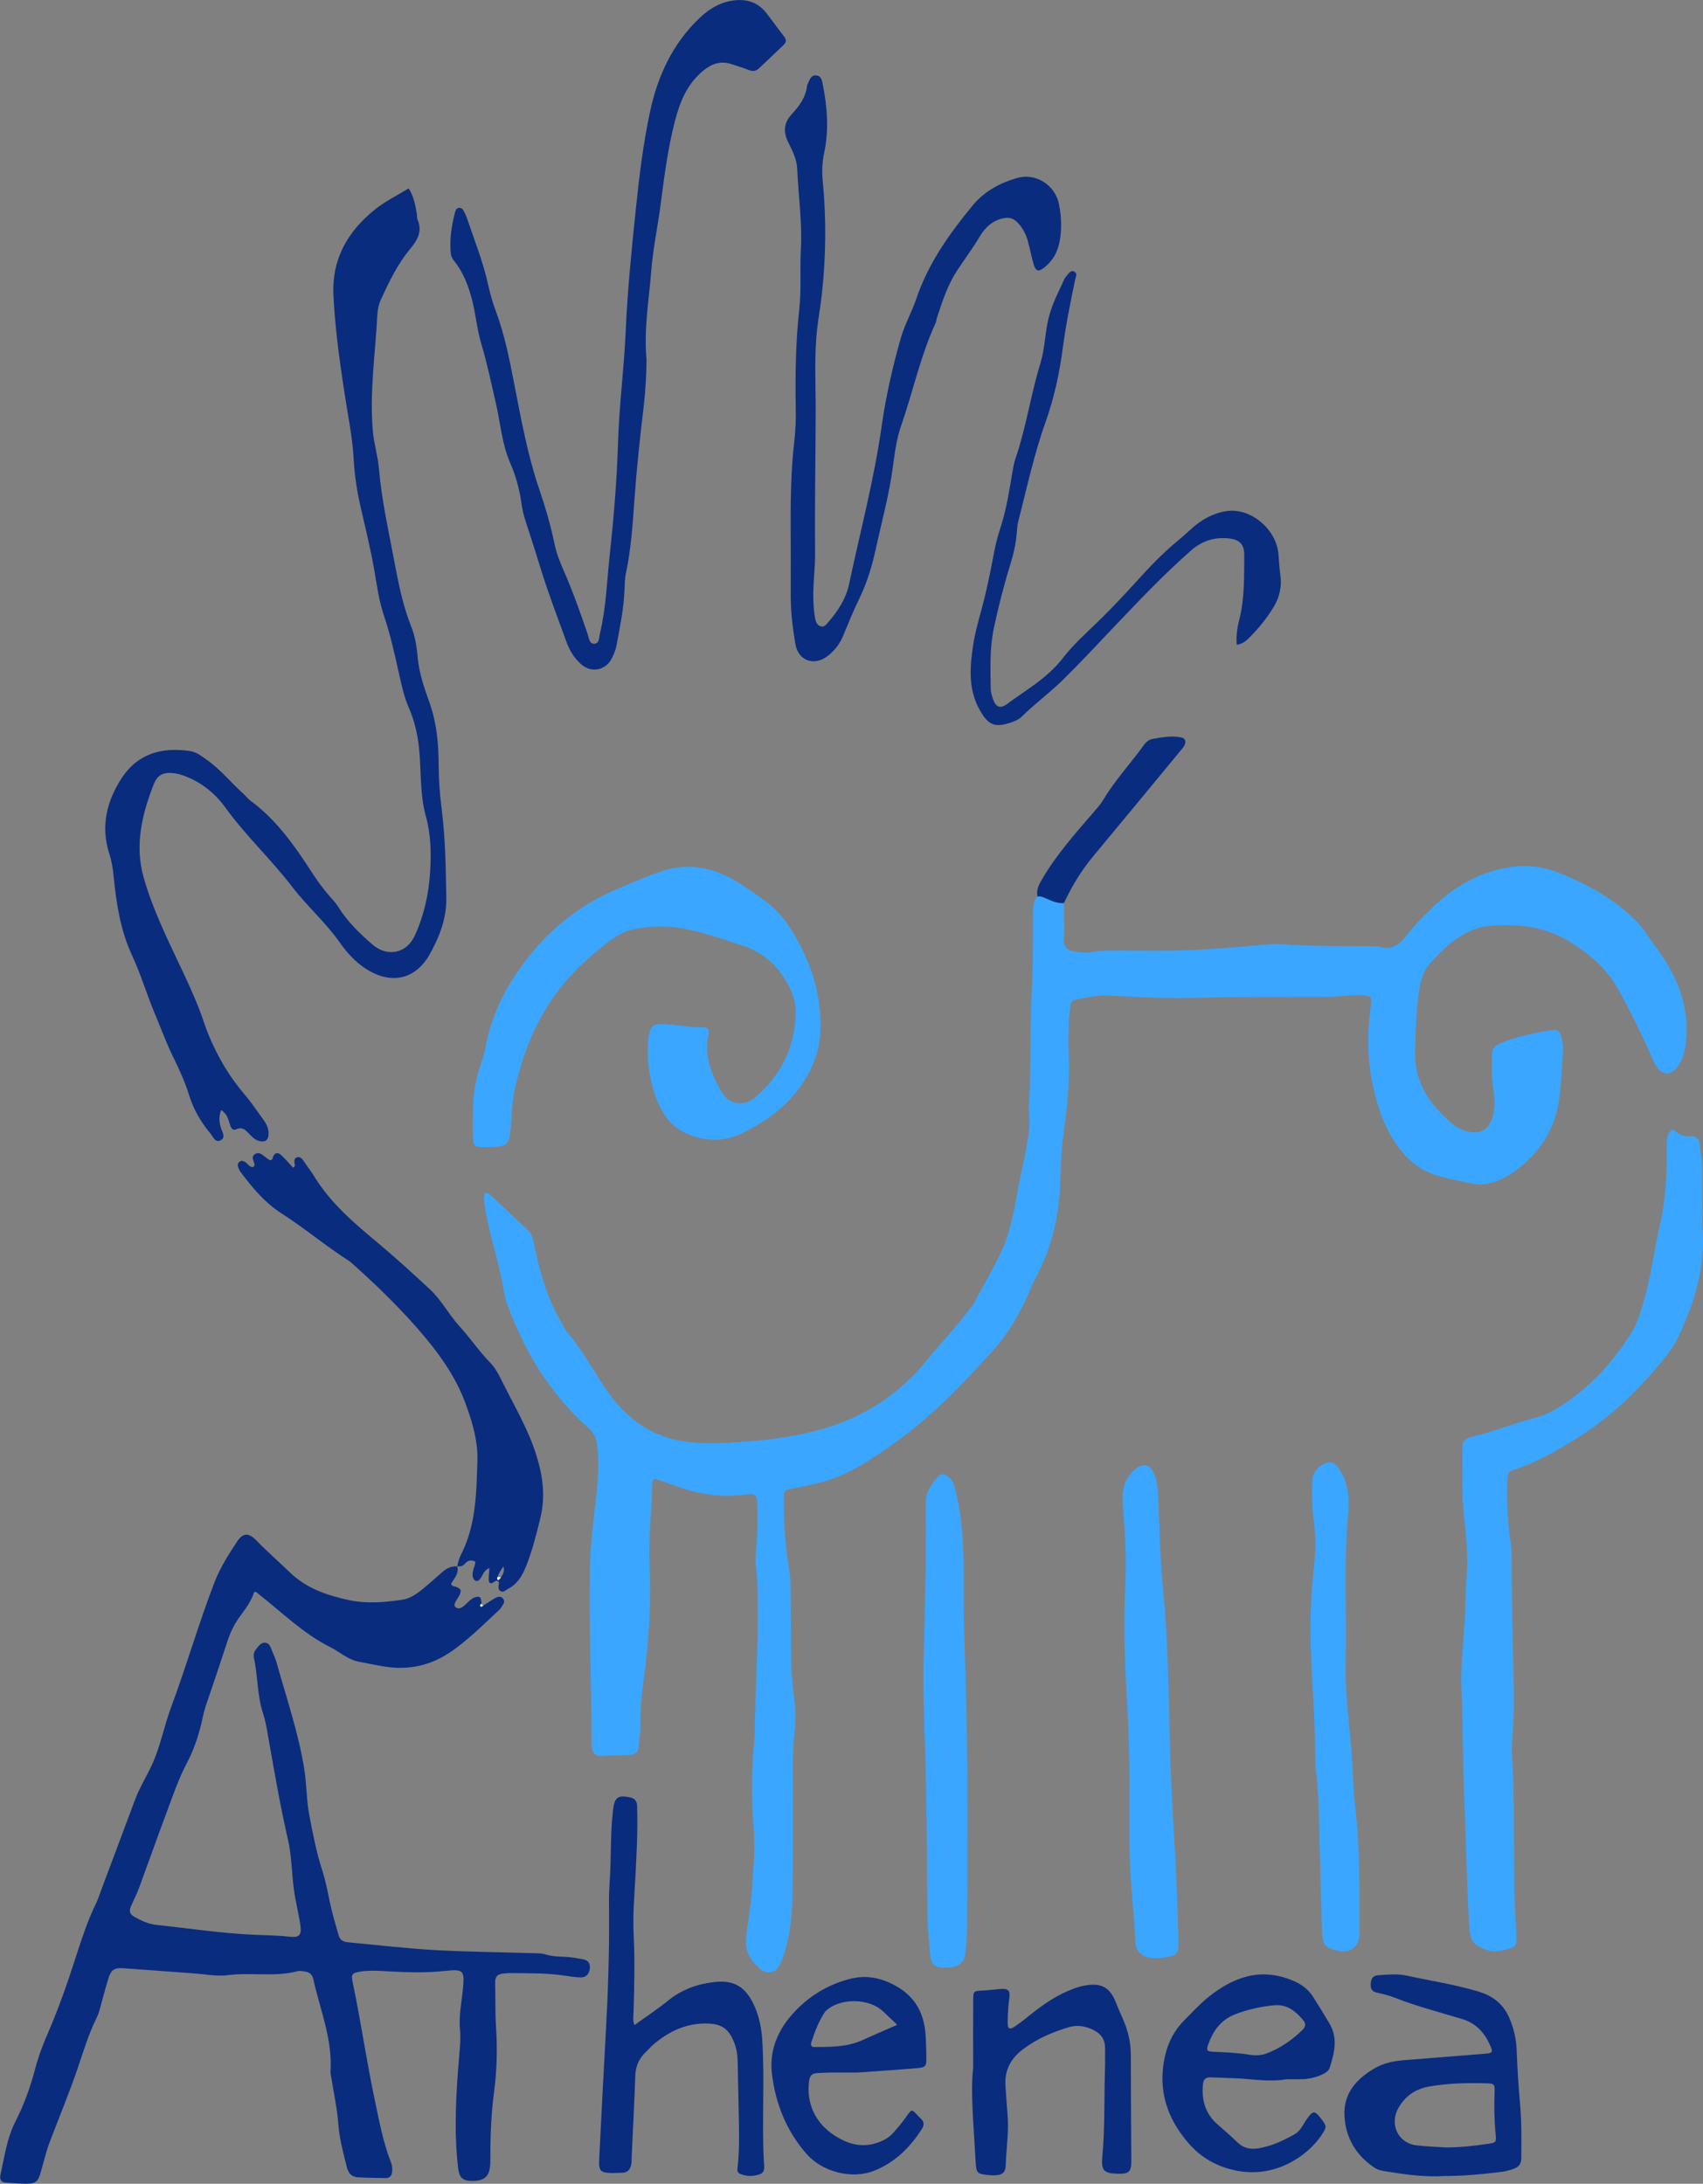 <?xml version="1.0" encoding="UTF-8"?>
<svg id="Capa_2" data-name="Capa 2" xmlns="http://www.w3.org/2000/svg" viewBox="0 0 546.52 700.78">
  <rect x="0" y="0" width="546.52" height="700.78" fill="#808080" stroke="none"/>
  <defs>
    <style>
      .cls-1 {
        fill: #fff;
      }

      .cls-2 {
        fill: #3ba6ff;
      }

      .cls-3 {
        fill: #0a2c7e;
      }
    </style>
  </defs>
  <g id="Capa_1-2" data-name="Capa 1">
    <g>
      <path class="cls-2" d="M341.42,289.8c.03,3.95,.13,7.9,.05,11.85-.04,2,.64,3.04,2.67,3.52,2.15,.5,4.29,.7,6.4,.31,2.27-.42,4.52-.44,6.79-.44,7.9,0,15.81,.2,23.71-.1,8-.3,15.98-1,23.96-1.71,2.4-.21,4.79-.41,7.16-.22,9.44,.78,18.9,.48,28.36,.67,.72,.01,1.49-.11,2.14,.1,3.84,1.24,6.37-.55,8.59-3.42,2.85-3.71,6.16-7.03,9.59-10.2,6.93-6.4,14.96-10.66,24.39-12,5.61-.8,11.07,.22,16.13,2.36,7.38,3.12,14.53,6.79,20.65,12.16,2.26,1.99,4.41,4.02,6.09,6.55,1.86,2.79,3.95,5.42,5.78,8.22,5.19,7.93,8.05,16.56,7.28,26.13-.24,2.98-.88,5.93-2.65,8.48-2.25,3.23-5.03,3.23-7.05-.07-.87-1.42-1.5-2.99-2.18-4.53-2.94-6.69-6.24-13.2-9.75-19.61-3.68-6.7-9.09-11.49-15.56-15.51-8.32-5.18-17.24-6.06-26.59-5.14-3,.3-5.74,1.48-8.36,3.04-3.98,2.38-7.15,5.61-10.15,9.04-2.75,3.14-3.33,7.17-3.78,11.05-.67,5.82-.87,11.68-.95,17.55-.13,9.69,4.69,16.53,11.59,22.43,1.56,1.34,3.3,2.33,5.34,2.82,3.79,.91,6.49-.48,7.79-4.24,1.09-3.15,.84-6.42,.34-9.6-.56-3.59-.45-7.16-.43-10.75,.01-1.91,.81-2.95,2.66-3.72,5.24-2.18,10.72-3.32,16.27-4.22,2.12-.34,2.71,.1,3.35,2.18,.46,1.5,.68,3.05,.56,4.61-.46,5.72-.52,11.52-1.54,17.14-1.28,7.11-4.85,13.28-10.17,18.2-3.42,3.17-7.24,5.9-11.95,7.03-1.42,.34-2.76,.46-4.24,.22-3.9-.62-7.75-1.45-11.56-2.47-5.28-1.41-9.38-4.26-12.79-8.64-4.96-6.35-7.32-13.5-8.93-21.26-1.71-8.25-1.64-16.38-.55-24.61,.43-3.24,.18-3.45-3-3.64-3.49-.21-6.92,.5-10.39,.52-14.37,.08-28.74-.1-43.1,.34-9.36,.29-18.64-.32-27.95-.75-3.47-.16-6.88,.71-10.29,1.36-1.09,.21-1.6,.88-1.68,2-.11,1.67-.4,3.33-.45,5-.1,3.23-.27,6.48-.08,9.7,.52,8.9-.46,17.7-1.66,26.48-.75,5.47-.86,10.99-1.08,16.46-.41,10.38-2.83,20.1-7.65,29.26-.61,1.17-1.19,2.35-1.7,3.57-3.08,7.32-6.84,14.15-12.23,20.14-8.99,9.99-18.21,19.73-29.01,27.75-6.42,4.76-12.95,9.46-20.43,12.59-4.24,1.77-8.67,2.66-13.11,3.59-.94,.2-1.87,.4-2.82,.52-1.37,.17-1.65,.96-1.68,2.23-.16,8.16,.43,16.26,1.78,24.3,.26,1.55,.34,3.09,.35,4.65,.07,7.55,.14,15.1,.17,22.64,.02,4.68,.5,9.31,1.07,13.95,.42,3.34,.41,6.73,.05,10.05-.53,4.9-.59,9.81-.54,14.71,.13,12.82,.09,25.64-.16,38.46-.15,7.21-.99,14.32-3.74,21.08-1.29,3.19-4.27,3.99-6.81,1.73-2.78-2.47-4.67-5.42-4.33-9.41,.42-5.01,1.5-9.92,1.83-14.95,.47-7.04,1.21-14.02,.6-21.12-.8-9.42-.63-18.88,.28-28.31,.03-.36,.05-.72,.05-1.08,.16-14.73,1.3-29.43,.95-44.17-.08-3.23-.05-6.46-.53-9.68-.26-1.75-.14-3.6,.04-5.37,.49-4.9,.46-9.81,.38-14.72-.05-3.23-.42-3.66-3.58-3.26-6.4,.82-12.65,.33-18.79-1.53-3.09-.94-6.11-2.08-9.16-3.14-.56-.19-1.09-.53-1.81-.18-.09,.24-.31,.55-.32,.86-.14,8.73-1.29,17.41-.89,26.19,.56,12.34-.2,24.63-1.84,36.89-.68,5.07-1.2,10.22-1.13,15.39,.03,2.14-.35,4.29-.54,6.43-.16,1.71-1.07,2.48-2.8,2.62-2.85,.23-5.7,.07-8.55,.34-2.61,.24-3.61-.99-3.76-3.63-.01-.24,0-.48,0-.72,0-18.2-.85-36.4-.57-54.61,.12-7.31,.9-14.55,1.77-21.8,.78-6.52,1.47-13.08,.46-19.67-.31-2.04-1.2-3.51-2.71-4.85-12.19-10.82-20.37-24.32-25.96-39.47-1.02-2.78-1.36-5.81-1.97-8.74-1.54-7.37-3.88-14.56-5.14-22-.29-1.73-.51-3.44-.24-5.16,1.43-.23,1.96,.71,2.63,1.32,3.59,3.34,7.12,6.75,10.75,10.05,1.3,1.18,2.04,2.46,2.39,4.23,1.75,9.08,4.23,17.94,8.94,26.01,.6,1.03,1.09,2.17,1.85,3.06,4.93,5.77,8.46,12.47,12.72,18.69,5.89,8.6,13.68,14.55,24.3,16.28,6.82,1.11,13.57,.6,20.39,.12,8.15-.58,16.19-1.72,24.03-3.91,13.51-3.77,24.89-11.02,33.74-21.95,4.6-5.68,9.71-10.92,14.02-16.83,.35-.48,.83-.89,1.11-1.41,2.75-5.03,5.55-10.04,8.17-15.14,4.4-8.56,5.3-18.08,7.27-27.3,1.03-4.78,2.14-9.56,2.54-14.48,.2-2.42-.23-4.78-.1-7.15,.68-12.8,.28-25.62,.97-38.42,.41-7.65,.24-15.33,.32-23,.02-1.92-.04-3.86,1.44-5.38,1.25-.15,2.28,.44,3.36,.91,1.62,.71,3.28,1.33,5.1,1.2Z"/>
      <path class="cls-3" d="M155.01,515.28c1.1-.71,2.2-1.43,3.32-2.12,.93-.57,2.04-1.22,2.96-.32,1.15,1.13,.01,2.18-.56,3.17-.18,.3-.45,.56-.71,.8-5.19,4.78-10.15,9.86-16.08,13.74-5.92,3.87-12.5,5.33-19.52,4.4-3.08-.41-6.11-1.13-9.17-1.67-3.55-.63-6.14-3.14-9.23-4.68-8.66-4.33-15.5-11.15-23.01-17.05-.37-.29-.63-.74-1.41-.73-.93,3.01-2.87,5.54-4.76,8.12-1.85,2.52-3.09,5.37-4.06,8.36-2.19,6.71-4.43,13.4-6.73,20.08-.66,1.94-.99,3.93-1.48,5.9-1.07,4.3-2.48,8.49-4.57,12.43-2.81,5.3-4.68,11.01-6.79,16.61-2.94,7.84-5.71,15.74-8.61,23.59-.75,2.02-1.77,3.93-2.6,5.91-.57,1.36-.46,2.41,1.08,3.27,2.22,1.24,4.46,2.33,7,2.6,10.22,1.09,20.39,2.65,30.68,3.15,4.05,.2,8.11,.21,12.16,.65,3.21,.35,3.92-.51,3.46-3.72-.54-3.79-1.53-7.51-2.05-11.3-.73-5.33-.7-10.82-1.9-16.03-2.69-11.67-4.64-23.47-6.75-35.24-.32-1.76-.66-3.54-1.23-5.24-1.96-5.86-1.67-12.07-2.98-18.03-.21-.97,.07-1.92,.72-2.7,.76-.91,1.44-2.09,2.76-2.09,1.45,0,1.84,1.32,2.28,2.43,.53,1.34,1.16,2.64,1.55,4.02,3.17,11.41,7.07,22.63,8.9,34.37,.76,4.85,.66,9.8,1.6,14.64,1.13,5.87,2.23,11.73,4.09,17.45,1.07,3.29,1.73,6.72,2.43,10.11,.75,3.64,1.83,7.18,2.83,10.76,.49,1.74,1.55,2.24,3.1,2.38,9.17,.84,18.33,1.94,27.52,2.47,10.5,.6,21.04,.68,31.56,1.01,1.43,.04,2.93-.01,4.27,.4,2.11,.65,4.22,.7,6.37,.79,1.9,.08,3.8,.45,5.68,.79,1.72,.31,2.38,1.43,2.12,3.14-.25,1.67-1.22,2.67-2.86,2.65-1.67-.01-3.34-.27-4.99-.53-5.94-.92-11.94-.77-17.92-.85-.71,0-1.43,.1-2.14,.18-1.71,.18-2.49,1.06-2.44,2.86,.13,4.67-.03,9.35,.27,14,.46,7.08,.32,14.08-.62,21.13-.93,6.99-1.2,14.08-1.19,21.15,0,.6,.02,1.2-.01,1.8-.2,4.09-1.77,5.59-5.82,5.58-3.1,0-4.17-1.11-4.53-4.21-1.4-12.21-.62-24.39,.42-36.57,.23-2.63,.45-5.26,.2-7.89-.42-4.34,.53-8.58,.93-12.86,.57-6.08,.25-6.48-5.75-5.85-6.22,.66-12.43,.46-18.65,.1-2.87-.17-5.75-.34-8.6,.13-2.57,.42-2.91,.84-2.39,3.31,2.66,12.65,4.47,25.46,7.16,38.11,1.42,6.68,2.63,13.38,5.15,19.77,.36,.92,.46,1.86,.4,2.82-.09,1.39-.73,2.26-2.23,2.23-2.87-.06-5.74-.09-8.61-.23-2.02-.1-3.2-1.16-3.71-3.22-1.16-4.64-2.41-9.22-2.77-14.06-.36-4.88-1.44-9.7-2.2-14.55-.11-.71-.33-1.43-.28-2.13,.67-10.31-3.31-19.73-5.49-29.5-.33-1.49-1.09-2.35-2.56-2.56-.82-.11-1.72-.35-2.48-.15-7.42,1.98-15.04,.3-22.53,1.29-3.38,.44-6.91-.29-10.37-.54-7.64-.55-15.27-1.15-22.9-1.68-3.12-.22-4.07,.44-5,3.41-.75,2.4-1.35,4.84-2.05,7.25-.5,1.72-.83,3.54-1.62,5.12-2.64,5.27-4.3,10.9-6.19,16.45-2.71,7.93-5.94,15.66-8.91,23.49-1.18,3.12-1.93,6.4-2.86,9.62-.9,3.13-1.57,3.77-4.73,3.79-2.15,.02-4.3-.22-6.45-.34-1.59-.09-2.1-1.08-1.79-2.46,1.28-5.83,2.07-11.8,4.84-17.21,2.74-5.35,4.76-10.96,6.28-16.77,1.06-4.06,2.56-7.97,4.23-11.82,3.43-7.91,6.23-16.05,8.88-24.25,1.84-5.68,3.68-11.38,6.3-16.78,.89-1.82,1.5-3.78,2.21-5.68,3.49-9.3,6.99-18.59,10.45-27.9,1.55-4.17,4-7.89,5.77-11.96,2.49-5.73,3.63-11.89,5.8-17.71,4.94-13.22,8.81-26.82,13.89-40,1.83-4.76,4.51-8.97,7.27-13.15,1.86-2.82,3.68-2.99,6.13-.47,3.51,3.61,7.29,6.91,10.9,10.39,5.37,5.16,11.94,7.33,18.89,8.83,5.71,1.23,11.44,.73,17.15-.12,2.72-.41,4.82-2.04,6.86-3.71,2.03-1.67,3.99-3.44,5.96-5.18,1.39-1.23,2.95-1.95,4.84-1.8l-.08-.09c.69,2.36-.95,3.97-1.93,5.61,.2,1.02,.91,.79,1.42,.98,1.83,.7,2,1.15,1.2,2.86-.1,.21-.27,.39-.38,.6-.52,1.01-1.78,2.33-.81,3.13,1.26,1.02,2.55-.26,3.58-1.23,.77-.73,1.47-1.54,2.53-1.9,1.68-.58,2.14-.16,2.21,2.09-.32,.16-.6,.42-.32,.74,.27,.31,.59,.04,.85-.16Z"/>
      <path class="cls-3" d="M131.16,60.47c1.71,2.73,2.12,5.45,2.61,8.14,.11,.59-.03,1.26,.2,1.78,1.7,3.9-.04,6.71-2.48,9.67-3.91,4.73-6.57,10.26-9.14,15.81-.77,1.66-1.17,3.44-1.26,5.21-.63,12.41-2.53,24.76-1.44,37.26,.36,4.09,1.61,7.99,1.96,12.03,.85,10.04,3.08,19.84,4.92,29.71,1.34,7.16,2.77,14.3,5.49,21.13,1.24,3.1,1.73,6.49,2.03,9.83,.47,5.08,2.14,9.82,3.82,14.54,2.29,6.43,2.86,13.05,2.9,19.77,.03,4.67,.33,9.31,.93,13.96,1.24,9.63,1.38,19.34,1.53,29.03,.1,6.53-2.33,12.57-5.41,18.05-3.74,6.65-10.44,9.68-18.4,5.65-4.45-2.25-7.74-5.82-10.45-9.67-4.52-6.41-10.43-11.56-15.16-17.73-6.77-8.85-14.98-16.46-21.52-25.53-3.28-4.55-7.72-8.11-13.14-10.13-1.11-.41-2.29-.75-3.46-.87-3.25-.34-5.14,.52-6.33,3.52-3.77,9.6-6.16,19.42-3.31,29.78,1.05,3.81,2.39,7.49,3.87,11.16,4.23,10.56,9.78,20.51,13.94,31.09,1.18,3,2.07,6.11,3.34,9.09,2.84,6.65,6.44,12.79,11.15,18.3,2.25,2.63,4.19,5.53,6.23,8.34,1,1.38,1.7,2.91,1.61,4.67-.09,1.86-1.05,2.51-2.87,2.13-1.52-.32-2.43-1.43-3.45-2.44-1.09-1.09-2.12-2.26-4.02-1.36-1.15,.54-1.7-.43-2.03-1.41-.55-1.66-.81-3.49-2.86-4.75-.78,2.11-.64,3.98,.01,5.91,.43,1.29,1.53,2.97-.22,3.82-1.72,.84-2.35-1.17-3.19-2.17-3.12-3.69-5.48-7.83-6.92-12.48-1.28-4.13-3.07-8.04-4.97-11.91-2.27-4.61-4.03-9.46-6.02-14.19-2.59-6.18-4.47-12.62-7.3-18.7-3.73-8.02-5.03-16.68-5.89-25.4-.24-2.4-.59-4.72-1.35-7.02-2.92-8.9-.84-17.17,4.09-24.61,5.11-7.7,12.9-9.78,21.76-8.46,2.09,.31,3.7,1.62,5.37,2.79,4.45,3.11,7.82,7.38,11.83,10.96,.8,.72,1.46,1.61,2.32,2.25,8.26,6.1,14.03,14.33,19.51,22.79,1.76,2.72,3.63,5.34,5.78,7.77,.95,1.08,1.96,2.13,2.71,3.35,2.95,4.74,6.87,8.56,11.05,12.18,4.78,4.13,10.95,2.91,13.61-2.92,2.96-6.49,4.46-13.35,4.9-20.47,.37-6.01,.25-11.91-1.38-17.8-1.8-6.51-1.52-13.3-2.01-19.98-.38-5.18-1.41-10.18-3.5-14.94-1.46-3.31-2.2-6.83-2.99-10.33-1.44-6.4-2.81-12.8-4.93-19.06-1.64-4.84-2.31-10.02-3.2-15.09-1.14-6.48-2.7-12.86-4.18-19.27-1.19-5.14-2.04-10.36-2.33-15.61-.4-7.56-1.98-14.94-3.1-22.38-1.53-10.18-2.95-20.37-3.42-30.66-.53-11.64,4.72-20.53,13.51-27.51,3.16-2.51,6.86-4.32,10.63-6.64Z"/>
      <path class="cls-2" d="M546.35,388.83c0,1.8-.11,3.6,.02,5.39,.93,12.72-2.7,24.38-8.19,35.61-1.06,2.17-2.47,4.12-3.98,5.97-8.04,9.9-16.95,18.78-27.91,25.58-6.64,4.12-13.3,8.05-20.79,10.39-1.44,.45-1.69,1.4-1.76,2.72-.33,6.72,.08,13.4,.98,20.06,.19,1.42,.41,2.85,.41,4.28,0,12.46,.2,24.91,.55,37.37,.2,7.05,.34,14.12-.35,21.18-.5,5.12,.25,10.28,.36,15.42,.24,10.9,.1,21.81,.25,32.71,.07,5.26,.48,10.52,.68,15.78,.12,3.2-.03,3.38-3.08,4.25-2.08,.59-4.17,1.05-6.33,.25-4.58-1.7-5.42-2.91-5.72-7.91-.83-13.62-.98-27.27-1.58-40.9-.53-11.85-.38-23.7-.92-35.55-.27-5.95,.49-11.95,.79-17.92,.05-.96,.19-1.91,.25-2.86,.27-5.14,.23-10.28,.66-15.42,.54-6.46-.28-12.91-.93-19.34-.72-7.17-.39-14.36-.47-21.55-.02-2.12,1.42-2.88,3.17-3.29,6.77-1.57,13.21-4.26,19.92-6.01,5.91-1.54,10.51-4.96,15.09-8.66,6.23-5.03,11.13-11.16,15.53-17.78,2.3-3.47,3.43-7.35,4.56-11.26,2.32-8.07,3.32-16.41,5.19-24.56,1.92-8.38,2.2-16.82,2.14-25.33,0-1.33,.07-2.64,.72-3.84,.53-.98,1.19-1.56,2.21-.54,1.28,1.29,2.87,1.71,4.61,1.54,2.05-.19,2.8,.97,3.01,2.72,.33,2.73,.93,5.42,.88,8.2-.08,4.43-.02,8.87-.02,13.3,.02,0,.04,0,.07,0Z"/>
      <path class="cls-2" d="M151.77,358.65c-.18-6.04,.62-11.92,2.7-17.63,.69-1.9,1.14-3.91,1.53-5.9,2.01-10.23,6.78-19.22,13.03-27.32,7.64-9.9,17.22-17.52,28.87-22.44,4.74-2,9.43-4.08,14.31-5.74,9.59-3.28,18.09-.81,26.15,4.49,2.2,1.45,4.32,3.01,6.5,4.5,6.16,4.21,9.83,10.36,12.98,16.87,3.87,8,5.74,16.42,5.42,25.37-.22,6.2-2.29,11.61-5.66,16.74-4.85,7.37-11.69,12.28-19.4,16.06-6.31,3.09-12.86,2.63-19.03-.47-4.61-2.32-7.18-6.74-8.82-11.39-1.91-5.43-2.72-11.15-2.4-16.97,.03-.48,.04-.96,.11-1.43,.63-4.41,1.28-4.97,5.79-4.72,3.81,.21,7.57,1.03,11.42,1,2.07-.02,2.44,.56,2.02,2.72-1.35,6.85,1.18,12.74,4.51,18.38,2.12,3.6,6.95,4.37,10.23,1.63,8.66-7.24,13.26-16.51,13.31-27.87,.02-3.69-1.46-7.01-3.33-10.11-3.21-5.32-7.74-9.04-13.69-10.98-6.14-2.01-12.27-4.15-18.59-5.38-5.29-1.03-10.78-.96-16.08,.06-4.56,.88-8.22,3.9-11.72,6.76-4.26,3.48-8.23,7.35-11.69,11.65-7.98,9.9-12.56,21.42-15.17,33.73-.79,3.72-.81,7.6-1.16,11.41-.54,5.87-.98,6.29-6.99,6.45-.6,.02-1.2,.05-1.8,.04-2.83-.04-3.27-.46-3.36-3.36-.06-2.03-.01-4.07-.01-6.11Z"/>
      <path class="cls-3" d="M207.48,115.57c-.03,4.34-.31,9.81-.96,15.3-1.14,9.63-2.19,19.27-2.88,28.94-.58,8.13-1.08,16.24-2.79,24.23-.37,1.74-.36,3.57-.44,5.36-.26,6-1.46,11.87-2.56,17.75-.26,1.39-.85,2.75-1.47,4.03-1.92,3.96-6.55,4.91-9.88,1.99-2.2-1.93-3.71-4.41-4.7-7.13-2.89-7.98-5.95-15.91-8.44-24.04-1.19-3.89-2.42-7.77-3.68-11.63-.89-2.73-1.85-5.44-2.25-8.3-.64-4.65-1.79-9.14-3.68-13.45-2.72-6.21-3.15-12.99-4.68-19.5-1.47-6.29-2.76-12.61-4.62-18.8-1.41-4.7-1.77-9.63-3.03-14.38-1.19-4.45-2.8-8.65-5.72-12.25-.65-.8-.97-1.57-1.06-2.56-.38-4.36,.24-8.6,1.33-12.8,.19-.73,.4-1.47,1.2-1.61,1-.17,1.48,.59,1.85,1.38,.25,.54,.53,1.08,.73,1.64,2.46,7.24,5.32,14.35,6.96,21.87,.61,2.8,1.42,5.57,2.42,8.26,2.82,7.54,4.34,15.36,5.88,23.25,2.22,11.38,4.29,22.86,8.03,33.85,1.98,5.8,3.68,11.61,4.92,17.59,.61,2.94,1.68,5.71,2.9,8.47,2.96,6.67,5.35,13.57,7.73,20.46,.44,1.27,.48,3.34,2.37,3.06,1.42-.21,1.28-2.08,1.58-3.33,2.02-8.41,2.24-17.03,3.17-25.57,1.29-11.79,2.25-23.61,2.62-35.45,.37-12.1,1.95-24.09,2.48-36.18,.56-12.79,1.85-25.54,3.17-38.29,1.11-10.73,2.38-21.42,4.64-31.95,2.45-11.44,7.25-21.8,15.89-30.01,2.89-2.75,6.21-4.85,10.27-5.53,4.49-.75,8.33,.31,11.2,4,1.91,2.45,3.7,5,5.63,7.45,.85,1.08,.74,1.91-.19,2.79-2.61,2.47-5.21,4.94-7.81,7.42-.97,.92-1.97,1.11-3.26,.59-1.77-.72-3.62-1.22-5.43-1.85-3.53-1.24-6.46-.25-9.28,2.07-5.19,4.28-7.49,10.08-9.09,16.31-2.2,8.6-3.36,17.38-4.48,26.17-.94,7.35-2.54,14.64-3.1,22.02-.69,9.05-2.39,18.07-1.49,28.38Z"/>
      <path class="cls-3" d="M253.75,172.95c-.08-12.29,.04-21.75,1.14-31.17,.41-3.58,.55-7.16,.48-10.76-.19-10.66-.03-21.32,1.14-31.94,.7-6.32,.14-12.68,.5-19.02,.49-8.64-.82-17.21-1.17-25.81-.12-3.04-1.48-5.8-2.82-8.47-1.71-3.39-1.58-6.29,1.11-9.19,2.35-2.54,4.46-5.35,4.85-9.02,.04-.34,.26-.66,.4-.99,.52-1.24,1.04-2.61,2.7-2.37,1.42,.21,1.69,1.51,1.93,2.72,1.48,7.34,2.05,14.72,.48,22.12-.63,2.97-.76,5.95-.47,8.93,1.21,12.33,1.05,24.64-.33,36.94-.39,3.45-1.02,6.87-1.42,10.31-1.04,8.96-.48,17.96-.5,26.94-.04,15.09-.34,30.17-.19,45.26,.05,4.99-.74,10.01-.57,15.05,.07,2.04,.19,4.07,.6,6.07,.23,1.1,.66,2.15,1.82,2.46,1.09,.3,1.73-.6,2.35-1.32,3.1-3.57,5.71-7.56,6.68-12.15,3.6-16.96,8.08-33.74,10.5-50.97,1.33-9.47,3.51-18.82,6.11-28.05,1.24-4.39,3.54-8.38,5-12.69,3.84-11.32,10.59-20.85,18.1-29.93,3.74-4.52,8.68-7.16,14.14-8.76,6.09-1.79,12.35,2.25,13.55,8.47,.75,3.9,.95,7.84,.21,11.79-.62,3.31-2.1,6.1-4.69,8.25-2.12,1.76-3.04,1.5-3.75-1.08-.66-2.42-1.14-4.9-1.81-7.32-.61-2.22-1.69-4.2-3.32-5.88-1.3-1.34-2.76-1.72-4.56-1.32-3.42,.75-5.8,2.94-7.47,5.76-2.26,3.83-4.93,7.36-7.35,11.06-3.04,4.65-4.75,9.91-6.45,15.15-.18,.57-.21,1.19-.46,1.72-4.86,10.6-7.24,22.02-11.05,32.97-1.46,4.18-2.02,8.61-2.61,13.01-1.2,9.03-3.62,17.81-5.56,26.69-1.21,5.54-2.85,10.84-5.34,15.93-1.89,3.86-3.47,7.87-5.14,11.84-1.1,2.61-2.8,4.75-5.04,6.43-4.33,3.25-9.32,1.38-10.22-3.93-.88-5.18-1.52-10.41-1.49-15.69,.03-6.95,0-13.9,0-18.02Z"/>
      <path class="cls-3" d="M146.74,502.66c.25-1.29,.58-2.55,1.19-3.74,3.55-6.96,4.61-14.5,4.99-22.18,.12-2.39,.16-4.78,.27-7.17,.32-6.71-1.48-12.91-3.79-19.17-2.91-7.88-7.38-14.49-12.73-20.93-7.08-8.52-14.9-16.17-23.1-23.52-.53-.48-1.06-.99-1.66-1.37-7.45-4.77-14.22-10.5-21.68-15.27-5.26-3.37-9.28-8.22-13.04-13.22-.28-.38-.49-.83-.67-1.27-.28-.7-.36-1.43,.29-1.97,.65-.54,1.31-.3,1.97,.11,.84,.53,1.3,1.8,2.6,1.48,.14-.26,.35-.48,.32-.66-.15-1.2-1.41-2.6,.26-3.5,1.41-.76,2.42,.5,3.47,1.25,.39,.28,.78,.55,1.08,.76,1.01,.12,.92-.63,1.13-1.13,.6-1.45,1.66-1.34,2.56-.51,1.39,1.27,2.6,2.73,3.86,4.07,.47-.28,.63-.5,.55-.92-.19-.95-.42-2.09,.78-2.43,1.08-.31,1.68,.65,2.23,1.46,1.08,1.58,2.25,3.1,3.25,4.73,5.16,8.41,12.49,14.71,19.96,20.93,5.88,4.89,11.53,10.06,17.14,15.27,3.7,3.43,6.03,8.03,9.41,11.76,3.46,3.8,6.35,8.08,9.95,11.79,1.47,1.52,2.57,3.48,3.51,5.39,3.94,8.03,8.61,15.69,11.31,24.36,2.08,6.7,2.94,13.15,1.26,20.07-1.28,5.24-2.57,10.44-4.57,15.45-1.22,3.07-2.8,5.78-5.9,7.36-.73,.37-1.32,1.14-2.22,.7-.93-.46-.79-1.36-.67-2.21,.05-.33,.19-.71-.2-.98-.65-.45-1.08,.07-1.55,.37-.88,.55-1.42,.12-1.46-.73-.05-1.17,.13-2.35,.23-3.88-1.79,.62-2.07,2.25-2.91,3.35-.38,.5-.82,.97-1.47,.73-.58-.21-.86-.76-.98-1.4-.3-1.63,.67-3.01,.87-4.74-1.28-.63-2.41-.49-3.35,.62-.71,.82-1.55,1.02-2.56,.81,0,0,.08,.08,.08,.08Zm12.99,3.34c-.27,.42-.25,.89,.19,1.04,.17,.05,.55-.54,.83-.83,.63-.96,1.3-1.91,.81-3.52-.83,1.23-1.54,2.14-1.83,3.32Z"/>
      <path class="cls-2" d="M362.42,577.67c.15-11.97-.23-23.95-.96-35.89-.68-11.14-.84-22.26-.34-33.37,.39-8.52-.06-16.96-.79-25.41-.38-4.39,.28-8.32,3.81-11.38,2.59-2.25,4.87-1.86,6.21,1.29,.99,2.34,1.22,4.84,1.34,7.37,.46,9.92,.57,19.87,1.56,29.74,1.57,15.74,1.74,31.52,2.11,47.3,.27,11.36,.87,22.71,1.54,34.05,.62,10.63,1.08,21.26,1.26,31.9,.06,3.55-.43,4.25-3.82,4.79-2.34,.37-4.74,.71-7.05-.37-1.78-.84-2.79-2.13-2.89-4.16-.56-10.98-1.94-21.92-1.97-32.94-.01-4.31,0-8.62,0-12.93Z"/>
      <path class="cls-3" d="M203.57,649.89c3.8-2.75,7.46-5.15,10.85-7.9,4.35-3.53,9.28-5.3,14.75-5.93,6.08-.7,9.78,1.27,12.5,6.76,1.83,3.69,2.67,7.57,2.94,11.72,.85,13.04-.17,26.09,.53,39.13,.08,1.49,.56,3.39-1.35,4.07-2.05,.73-4.25,.73-6.32-.15-1.16-.49-.8-1.64-.71-2.54,.64-6.22,.39-12.44,.27-18.66-.1-4.91-.18-9.81-.3-14.72-.05-2.16-.33-4.26-1.16-6.31-1.7-4.21-3.81-5.82-8.36-5.99-6.84-.24-12.55,2.47-17.62,6.81-.82,.7-1.5,1.55-2.29,2.28-2.2,2.07-3.31,4.53-3.42,7.61-.3,8.61-.76,17.22-1.16,25.83-.04,.84,0,1.68-.12,2.51-.26,1.73-1.14,2.86-3.06,2.85-1.08,0-2.15,.1-3.23,.08-3.55-.08-4.2-.65-4.03-4.21,.67-13.87,1.4-27.73,2.17-41.59,.67-12.2,1.08-24.4,1.01-36.62-.02-3.47-.11-6.96,.15-10.41,.58-7.52,.2-15.08,1.01-22.59,.05-.48,.1-.95,.16-1.43,.5-3.74,1.55-4.45,5.22-3.74,1.66,.32,2.41,1.08,2.46,2.88,.24,7.67-.15,15.32-.57,22.97-.33,6.09-.85,12.16-.54,18.28,.41,8.25,.2,16.52-.03,24.78-.04,1.26-.31,2.55,.26,4.21Z"/>
      <path class="cls-2" d="M297.12,502.7c0-7.04,.05-13.86-.02-20.69-.04-3.42,1.9-5.84,3.91-8.2,.88-1.04,2.18-.87,3.25-.03,1.07,.83,1.69,1.93,2.06,3.27,1.55,5.68,2.29,11.49,2.65,17.34,.24,3.82,.31,7.66,.27,11.49-.12,12.7,.46,25.38,.78,38.06,.63,25.26,.46,50.52,.31,75.79-.01,2.27-.24,4.54-.48,6.8-.32,3.06-2.05,4.65-5.13,4.86-.48,.03-.96,.05-1.44,.05-3.35-.02-4.58-.99-4.81-4.4-.27-3.93-.78-7.84-.81-11.81-.17-18.79-.26-37.59-.85-56.38-.31-9.94-.75-19.88-.32-29.79,.38-8.86,.23-17.71,.65-26.35Z"/>
      <path class="cls-3" d="M396.88,206.93c-.23-3.04,.21-5.68,.85-8.18,1.7-6.72,1.51-13.54,1.58-20.35,.04-3.72-1.43-5.27-5.09-5.63-4.48-.44-8.43,.78-11.91,3.82-8.67,7.58-16.55,15.93-24.48,24.24-5.53,5.8-10.98,11.7-16.69,17.32-4.17,4.11-8.94,7.57-13.11,11.7-1.21,1.2-2.81,1.79-4.43,2.27-4.62,1.37-6.56,.26-9.02-3.98-3.91-6.71-3.37-13.8-2.31-20.95,.65-4.37,1.93-8.63,3.06-12.91,1.55-5.89,2.72-11.89,3.86-17.88,.52-2.72,1.33-5.33,2.15-7.95,1.71-5.5,2.6-11.18,3.54-16.84,.26-1.53,.53-3.08,1.03-4.54,3.42-9.97,4.88-20.45,7.98-30.52,1.43-4.64,1.45-9.68,2.61-14.46,1.09-4.46,3.22-8.49,5.12-12.61,.15-.32,.36-.63,.61-.88,.71-.73,1.3-2.06,2.54-1.43,1.06,.54,.45,1.69,.26,2.6-1.51,7.25-2.98,14.47-3.95,21.85-1.06,8-2.76,16.04-5.51,23.73-3.75,10.49-6.06,21.38-8.83,32.14-.27,1.03-.32,2.12-.41,3.19-.28,3.48-.98,6.85-2.02,10.19-2.1,6.74-3.83,13.58-5.32,20.48-1.4,6.49-1.15,13.1-1.05,19.68,.02,1.17,.4,2.37,.8,3.48,.86,2.42,2.27,3,4.4,1.43,6.22-4.59,13.04-8.37,17.93-14.73,3.33-4.33,7.49-8.04,11.43-11.86,4.39-4.25,8.53-8.71,12.64-13.23,3.86-4.24,7.82-8.41,12.24-12.09,1.65-1.38,3.27-2.78,4.86-4.24,3.22-2.97,7-5.11,11.37-5.77,7.72-1.17,16.02,5.78,16.67,13.83,.18,2.27,.3,4.53,.62,6.79,.49,3.56-.24,6.93-2.08,10.01-2.22,3.72-4.95,7.05-8.01,10.1-1.01,1.01-2.12,1.9-3.92,2.17Z"/>
      <path class="cls-3" d="M463.74,698.3c-6.55,.4-12.82-.48-19.09-1.51-1.18-.2-2.39-.4-3.4-1.06-6.13-4.02-9.53-9.83-9.8-17.03-.27-6.92,3.85-11.55,9.56-14.9,2.96-1.74,6.21-2.42,9.58-2.68,8.58-.67,17.15-1.37,25.73-2.05,2.74-.22,2.93-.37,1.76-2.97-1.78-3.96-4.54-6.88-8.91-8.2-7.2-2.17-14.5-4.04-21.51-6.8-1.91-.75-3.87-1.23-5.85-1.66-1.65-.36-2.01-1.43-1.92-2.92,.09-1.53,.71-2.54,2.32-2.65,3.1-.21,6.23-.54,9.3,.13,7.7,1.69,15.51,2.84,23.08,5.14,4.86,1.47,8.18,4.37,10.02,8.97,1.24,3.11,1.98,6.35,2.11,9.76,.22,5.74,.56,11.48,1.08,17.19,.54,5.86,.45,11.71,.4,17.58-.01,1.7-.75,2.71-2.23,3.27-1.34,.52-2.72,.88-4.16,1.06-6.06,.75-12.13,1.33-18.06,1.33Zm.45-9.17c4.25-.02,8.88-.49,13.49-1.18,2.42-.36,2.56-.55,2.3-3.07-.45-4.41-.5-8.82-.35-13.24,.1-2.85,.08-3.01-2.89-3.1-5.97-.17-11.95,0-17.85,.99-4.3,.72-7.74,2.85-10.03,6.77-3.06,5.23-.32,11.39,5.63,12.14,3.07,.39,6.19,.45,9.7,.7Z"/>
      <path class="cls-2" d="M432.73,484.92c-1.6,16.14-.48,32.33-.9,48.49-.27,10.43,1.4,20.76,2.07,31.15,.31,4.78,.35,9.56,.92,14.33,1.66,13.82,1.45,27.72,1.45,41.61,0,4.1-2.78,6.44-6.73,5.56-4.34-.96-5.12-1.8-5.27-6.31-.34-10.41-.65-20.83-.84-31.25-.13-7.31-.41-14.59-1.28-21.85-.04-.36-.05-.72-.05-1.08,.04-12.7-1.07-25.36-1.49-38.04-.29-8.64,.27-17.22,1.17-25.81,.48-4.63,.47-9.32-.18-13.98-.6-4.28-.57-8.61-.44-12.92,.08-2.57,2.75-5.21,5.25-5.54,1.29-.17,2.04,.53,2.73,1.37,2.26,2.79,3.32,6.06,3.58,9.6,.12,1.55,.02,3.11,.02,4.67Z"/>
      <path class="cls-3" d="M412.76,667.26c-5.67,.91-10.66-.07-15.67-.3-2.87-.13-5.74-.23-8.61-.32-1.57-.05-2.28,.59-2.44,2.31-.48,5.12,.82,9.46,4.8,12.88,2.18,1.88,4.32,3.79,6.4,5.77,1.92,1.84,4.2,2.21,6.66,1.8,4.19-.69,7.98-2.48,11.63-4.55,1.87-1.06,2.62-3.07,3.78-4.72,2.03-2.9,2.54-2.96,4.62-.27,1.89,2.44,1.94,2.66,.14,5.36-4.46,6.66-14.97,13.98-27.62,11.28-5.92-1.26-10.86-3.97-14.92-8.61-7.11-8.13-10.03-17.27-7.71-27.91,.99-4.54,3.07-8.54,6.41-11.84,2.39-2.35,4.64-4.88,7.22-6.99,8.07-6.58,16.87-9.92,27.25-5.64,2.74,1.13,5.03,2.69,6.65,5.22,1.8,2.82,3.55,5.68,5.26,8.56,2.84,4.77,1.62,9.48,.13,14.21-.38,1.2-1.51,1.81-2.63,2.31-2.11,.93-4.32,1.4-6.62,1.43-1.79,.03-3.59,0-4.75,0Zm-3.69-23.78c-4.41,.44-8.71,1.34-12.84,2.98-4.44,1.76-6.96,5.27-8.49,9.61-.68,1.92-.41,2.27,1.62,2.35,3.94,.16,7.87,.35,11.77,.97,1.78,.28,3.56,.24,5.29-.41,4.43-1.67,8.21-4.29,11.59-7.6,1.13-1.11,1.04-2.1,.19-3.11-2.37-2.82-5.08-5.09-9.13-4.78Z"/>
      <path class="cls-3" d="M275.39,665.09c-1.83,0-5.18-.02-8.53,0-1.55,.01-3.11,.11-4.66,.18-1.51,.08-2.29,.75-2.52,2.4-1.03,7.38,2.03,13.76,8.34,17.75,4.41,2.79,8.9,3.93,13.95,2.05,1.84-.68,3.47-1.63,4.75-3.1,1.25-1.45,2.53-2.88,3.64-4.44,2.73-3.85,1.93-3.11,5.21,0,1.04,.99,1.03,2.07,.29,3.23-3.82,6.01-8.74,10.85-15.42,13.47-7.17,2.82-16.6,.32-21.65-5.47-6.42-7.35-9.92-16.13-11.06-25.63-1.02-8.49,2.62-15.61,8.76-21.46,4.7-4.48,10.21-7.52,16.47-9.08,4.82-1.2,9.32-.41,13.83,1.92,7.12,3.68,10.03,9.54,10.31,17.16,.08,2.15,.19,4.31,.19,6.46,0,2.51-.28,2.91-2.84,3.14-5.84,.51-11.69,.87-19.07,1.41Zm12.53-15.33c-1.79-1.7-3.17-3.01-4.55-4.32-4.43-4.22-13.67-4.36-18.18-.27-.18,.16-.36,.32-.49,.52-1.98,3.03-3.26,6.37-4.36,9.79-.24,.73,0,1.43,1.03,1.43,5.25-.04,10.5,.01,15.44-2.24,3.47-1.58,6.98-3.08,11.11-4.9Z"/>
      <path class="cls-3" d="M312.3,663.63c0-9.32-.04-15.55,.02-21.78,.03-2.97,.11-2.93,3-3.08,1.91-.1,3.81-.32,5.72-.49,2.37-.22,3.2,.44,2.88,2.75-.37,2.62-.5,5.25-.54,7.88-.03,2.27,.6,2.58,2.53,1.25,1.68-1.15,3.27-2.43,4.85-3.7,3.66-2.93,7.47-5.6,11.79-7.47,1.31-.57,2.65-1.13,4.03-1.48,7.15-1.81,9.8,.5,11.7,5.53,.88,2.35,2.07,4.59,2.92,6.95,1.1,3.05,1.7,6.2,1.7,9.49,0,11.26,.09,22.52,.16,33.78,.02,3.67-.71,4.41-4.37,4.31-4.22-.12-5.35-.95-4.96-5.12,.89-9.56,.57-19.14,.88-28.71,.07-2.15,0-4.31,.02-6.47,.04-2.69-1.22-4.55-3.57-5.74-2.54-1.29-5.15-1.84-7.97-1.01-5.44,1.6-10.57,3.82-15.08,7.32-3.76,2.92-5.68,6.71-5.34,11.53,.21,2.99,.38,5.98,.65,8.96,.51,5.53-.39,11-.57,16.51-.07,2.35-1.1,3.14-3.43,3.24-.72,.03-1.44-.02-2.15-.09-3.66-.37-3.87-.61-4.08-4.42-.59-11-1.7-21.98-.79-29.92Z"/>
      <path class="cls-3" d="M341.42,289.8c-1.83,.13-3.48-.48-5.1-1.2-1.08-.47-2.12-1.07-3.36-.91-.43-2.01,.33-3.61,1.35-5.36,4.72-8.14,10.96-15.08,17.05-22.15,.86-1,1.76-1.99,2.43-3.11,3.51-5.88,8.05-10.99,12.16-16.42,1.07-1.41,1.96-3.17,3.89-3.51,3.06-.54,6.15-1.13,9.26-.49,1.35,.28,1.59,1.38,1.01,2.53-.37,.73-.96,1.36-1.49,2-9.3,11.25-18.57,22.52-27.91,33.74-3.78,4.54-6.76,9.56-9.27,14.88Z"/>
      <path class="cls-1" d="M155.01,515.28c-.26,.2-.58,.48-.85,.16-.28-.32,0-.58,.32-.74,.18,.19,.35,.39,.53,.58Z"/>
      <path class="cls-1" d="M159.72,506.01c.34,.07,.68,.14,1.02,.21-.28,.3-.66,.89-.83,.83-.44-.15-.46-.62-.19-1.04Z"/>
    </g>
  </g>
</svg>